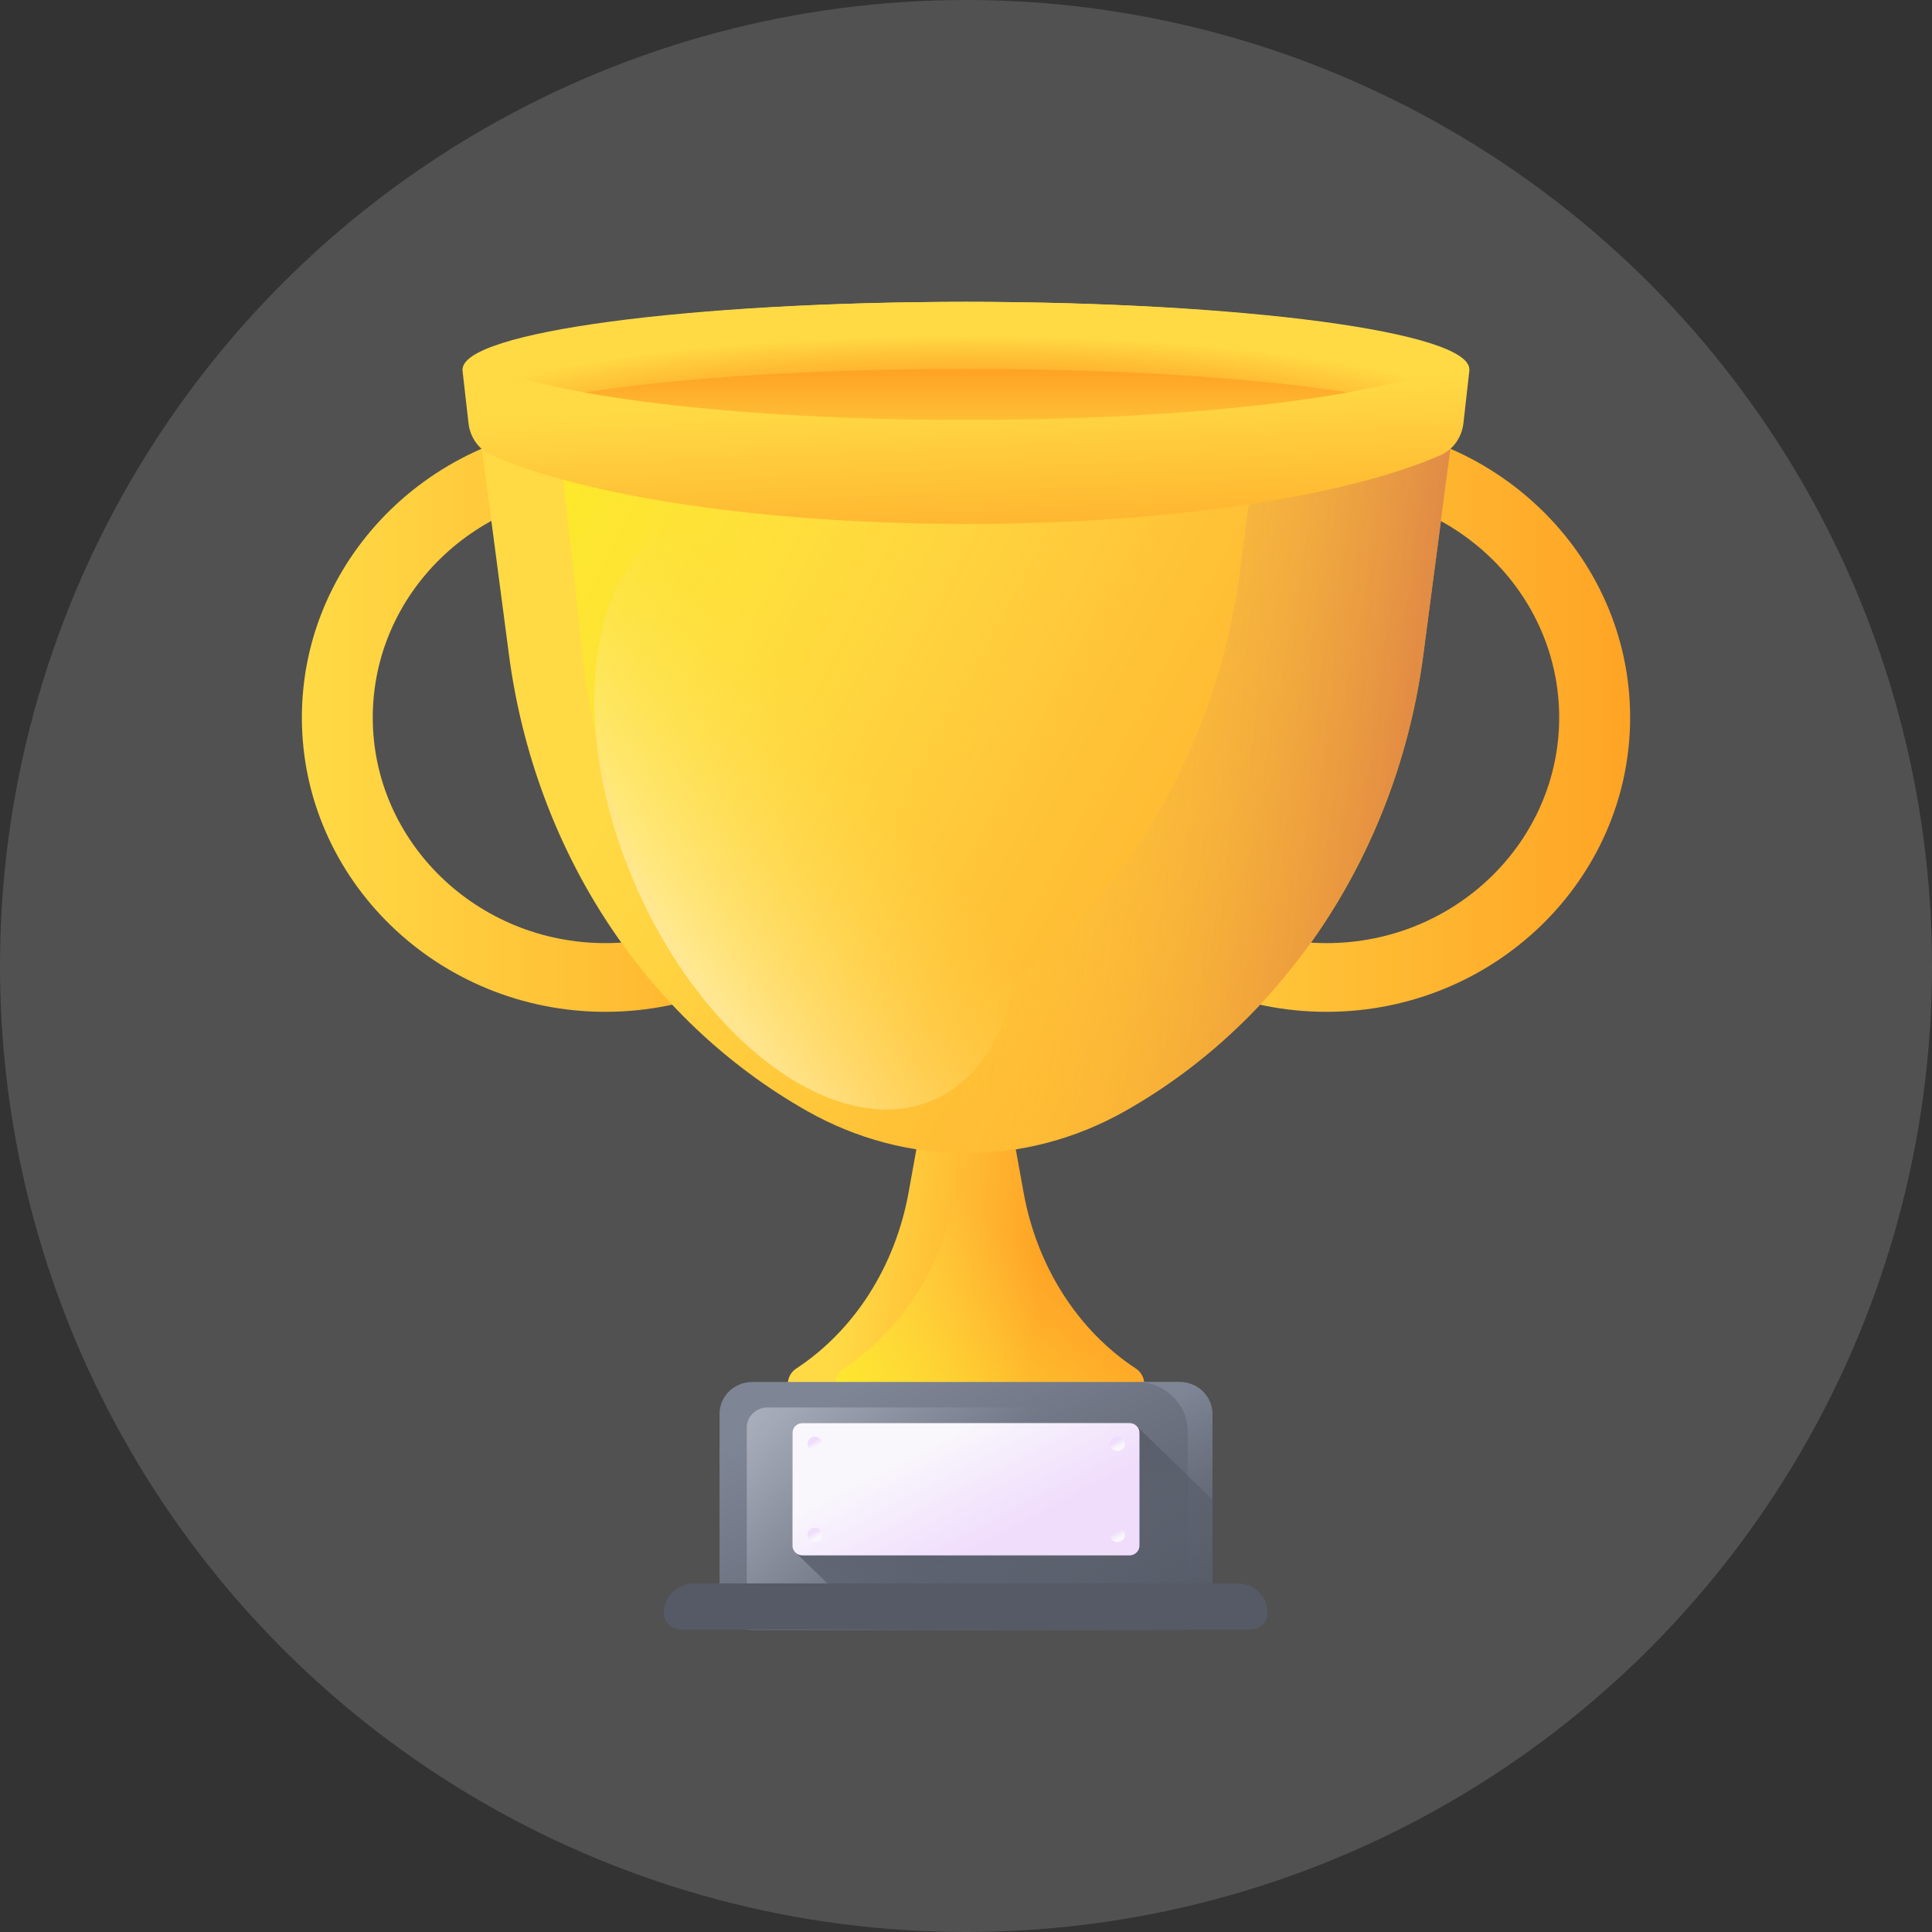 <svg width="32" height="32" viewBox="0 0 32 32" fill="none" xmlns="http://www.w3.org/2000/svg">
<rect x="0" y="0" width="32" height="32" fill="#333333" stroke="none"/>
<circle cx="16" cy="16" r="16" fill="white" fill-opacity="0.15"/>
<path d="M16.954 19.752L16.744 18.593H15.258L15.049 19.752C14.827 20.976 14.15 22.036 13.189 22.667C12.937 22.831 13.042 23.263 13.333 23.263H18.669C18.96 23.263 19.065 22.831 18.813 22.667C17.852 22.036 17.175 20.976 16.954 19.752Z" fill="url(#paint0_linear_16_2059)"/>
<path d="M18.809 22.667C17.848 22.036 17.171 20.976 16.95 19.752L16.74 18.593H16.044L15.834 19.752C15.612 20.976 14.935 22.036 13.974 22.667C13.723 22.831 13.827 23.263 14.118 23.263H18.665C18.956 23.263 19.061 22.831 18.809 22.667Z" fill="url(#paint1_linear_16_2059)"/>
<path d="M10.028 16.759C7.256 16.759 5 14.572 5 11.884C5 9.195 7.256 7.008 10.028 7.008C12.801 7.008 15.056 9.195 15.056 11.884C15.056 14.572 12.801 16.759 10.028 16.759ZM10.028 8.147C7.903 8.147 6.174 9.823 6.174 11.884C6.174 13.944 7.903 15.621 10.028 15.621C12.153 15.621 13.882 13.944 13.882 11.884C13.882 9.823 12.153 8.147 10.028 8.147Z" fill="url(#paint2_linear_16_2059)"/>
<path d="M21.972 16.759C19.199 16.759 16.943 14.572 16.943 11.884C16.943 9.195 19.199 7.008 21.972 7.008C24.744 7.008 27 9.195 27 11.884C27 14.572 24.744 16.759 21.972 16.759ZM21.972 8.147C19.847 8.147 18.118 9.823 18.118 11.884C18.118 13.944 19.847 15.621 21.972 15.621C24.097 15.621 25.825 13.944 25.825 11.884C25.825 9.823 24.097 8.147 21.972 8.147Z" fill="url(#paint3_linear_16_2059)"/>
<path d="M24.197 6.117V6.119L24.192 6.156C24.192 6.158 24.191 6.159 24.191 6.16L23.575 10.844C23.151 14.077 21.312 16.89 18.637 18.402C16.987 19.335 15.018 19.335 13.368 18.402C12.031 17.645 10.902 16.565 10.055 15.268C9.208 13.972 8.643 12.46 8.43 10.845L7.814 6.16C7.814 6.159 7.814 6.158 7.814 6.156L7.809 6.119V6.117C7.809 5.5 11.477 5 16.003 5C20.528 5 24.197 5.5 24.197 6.117Z" fill="url(#paint4_linear_16_2059)"/>
<path d="M21.092 5.234L20.534 9.482C20.109 12.714 18.27 15.527 15.596 17.039C14.574 17.617 13.43 17.837 12.315 17.699C12.649 17.953 13 18.187 13.368 18.395C15.018 19.328 16.986 19.328 18.637 18.395C21.312 16.883 23.15 14.07 23.575 10.837L24.191 6.153C24.191 6.152 24.191 6.15 24.191 6.149L24.196 6.112V6.11C24.196 5.755 22.983 5.439 21.092 5.234Z" fill="url(#paint5_linear_16_2059)"/>
<path d="M22.87 6.117V6.119L22.866 6.156C22.866 6.158 22.865 6.159 22.865 6.16L22.349 10.844C21.993 14.077 20.451 16.89 18.209 18.402C16.825 19.335 15.174 19.335 13.79 18.402C12.669 17.645 11.723 16.565 11.013 15.268C10.302 13.972 9.828 12.46 9.65 10.845L9.134 6.16C9.134 6.159 9.133 6.158 9.133 6.156L9.129 6.119V6.117C9.129 5.5 12.205 5 15.999 5C19.794 5 22.87 5.5 22.87 6.117Z" fill="url(#paint6_linear_16_2059)"/>
<path d="M24.336 6.117V6.119C24.336 6.131 24.334 6.144 24.331 6.156C24.331 6.158 24.33 6.159 24.33 6.16C24.161 6.757 20.496 7.234 16 7.234C11.504 7.234 7.84 6.757 7.67 6.16C7.67 6.159 7.669 6.158 7.669 6.156C7.666 6.144 7.664 6.131 7.664 6.119V6.117C7.664 5.5 11.396 5 16 5C20.604 5 24.336 5.5 24.336 6.117Z" fill="url(#paint7_radial_16_2059)"/>
<path d="M23.22 6.668C21.778 6.334 19.084 6.109 15.998 6.109C12.912 6.109 10.219 6.334 8.777 6.668C10.219 7.002 12.913 7.226 15.998 7.226C19.084 7.226 21.778 7.002 23.22 6.668Z" fill="url(#paint8_linear_16_2059)"/>
<path d="M15.999 6.956C12.142 6.956 8.893 6.544 7.908 5.983C7.789 5.915 7.647 6.016 7.663 6.158L7.76 7.01C7.786 7.245 7.931 7.448 8.14 7.539C9.69 8.219 12.629 8.678 15.999 8.678C19.37 8.678 22.309 8.219 23.859 7.539C24.068 7.448 24.212 7.245 24.239 7.01L24.335 6.158C24.351 6.016 24.209 5.915 24.09 5.983C23.106 6.544 19.856 6.956 15.999 6.956Z" fill="url(#paint9_linear_16_2059)"/>
<path d="M19.539 27H12.461C12.161 27 11.918 26.764 11.918 26.474V23.416C11.918 23.126 12.161 22.89 12.461 22.89H19.539C19.838 22.89 20.081 23.126 20.081 23.416V26.474C20.081 26.764 19.838 27 19.539 27Z" fill="url(#paint10_linear_16_2059)"/>
<path d="M12.713 23.312C12.523 23.312 12.369 23.461 12.369 23.645V26.6C12.369 26.715 12.393 26.824 12.437 26.923C12.539 26.965 12.652 26.989 12.77 26.989H19.239C19.707 26.989 20.086 26.621 20.086 26.167V23.701C20.086 23.586 20.062 23.477 20.018 23.378C19.916 23.336 19.804 23.312 19.686 23.312H12.713V23.312Z" fill="url(#paint11_linear_16_2059)"/>
<path d="M19.535 22.89H18.826C19.294 22.89 19.673 23.258 19.673 23.712V26.178C19.673 26.632 19.294 27 18.826 27H19.234C19.702 27 20.082 26.632 20.082 26.178V23.421C20.082 23.128 19.837 22.89 19.535 22.89Z" fill="url(#paint12_linear_16_2059)"/>
<path d="M20.081 26.471V24.838L18.842 23.637C18.812 23.596 18.763 23.57 18.708 23.57H13.291C13.199 23.57 13.125 23.642 13.125 23.73V25.601C13.125 25.654 13.152 25.702 13.194 25.731L14.501 26.998H19.538C19.838 26.998 20.081 26.762 20.081 26.471Z" fill="url(#paint13_linear_16_2059)"/>
<path d="M20.712 26.989H11.279C11.122 26.989 10.994 26.865 10.994 26.713C10.994 26.444 11.219 26.226 11.496 26.226H20.495C20.772 26.226 20.997 26.444 20.997 26.713C20.997 26.865 20.869 26.989 20.712 26.989Z" fill="#555A66"/>
<path d="M18.708 25.762H13.291C13.199 25.762 13.125 25.689 13.125 25.601V23.73C13.125 23.642 13.199 23.57 13.291 23.57H18.708C18.799 23.57 18.873 23.642 18.873 23.73V25.601C18.873 25.689 18.799 25.762 18.708 25.762Z" fill="url(#paint14_linear_16_2059)"/>
<path d="M13.498 24.034C13.565 24.034 13.62 23.981 13.62 23.915C13.62 23.85 13.565 23.796 13.498 23.796C13.43 23.796 13.375 23.85 13.375 23.915C13.375 23.981 13.43 24.034 13.498 24.034Z" fill="url(#paint15_linear_16_2059)"/>
<path d="M18.509 24.034C18.577 24.034 18.632 23.981 18.632 23.915C18.632 23.85 18.577 23.796 18.509 23.796C18.442 23.796 18.387 23.85 18.387 23.915C18.387 23.981 18.442 24.034 18.509 24.034Z" fill="url(#paint16_linear_16_2059)"/>
<path d="M13.498 25.542C13.565 25.542 13.62 25.489 13.62 25.423C13.62 25.357 13.565 25.304 13.498 25.304C13.43 25.304 13.375 25.357 13.375 25.423C13.375 25.489 13.43 25.542 13.498 25.542Z" fill="url(#paint17_linear_16_2059)"/>
<path d="M18.509 25.542C18.577 25.542 18.632 25.489 18.632 25.423C18.632 25.357 18.577 25.304 18.509 25.304C18.442 25.304 18.387 25.357 18.387 25.423C18.387 25.489 18.442 25.542 18.509 25.542Z" fill="url(#paint18_linear_16_2059)"/>
<path d="M11.339 8.62C12.931 7.987 15.133 9.627 16.256 12.284C17.38 14.941 17 17.608 15.407 18.241C13.815 18.874 11.613 17.234 10.489 14.577C9.366 11.921 9.746 9.254 11.339 8.62Z" fill="url(#paint19_linear_16_2059)"/>
<defs>
<linearGradient id="paint0_linear_16_2059" x1="13.979" y1="20.831" x2="17.2" y2="21.147" gradientUnits="userSpaceOnUse">
<stop stop-color="#FFDA45"/>
<stop offset="1" stop-color="#FFA425"/>
</linearGradient>
<linearGradient id="paint1_linear_16_2059" x1="17.376" y1="20.977" x2="14.525" y2="24.592" gradientUnits="userSpaceOnUse">
<stop stop-color="#FFDA45" stop-opacity="0"/>
<stop offset="1" stop-color="#FCEE21"/>
</linearGradient>
<linearGradient id="paint2_linear_16_2059" x1="5" y1="11.884" x2="15.056" y2="11.884" gradientUnits="userSpaceOnUse">
<stop stop-color="#FFDA45"/>
<stop offset="1" stop-color="#FFA425"/>
</linearGradient>
<linearGradient id="paint3_linear_16_2059" x1="16.943" y1="11.884" x2="27" y2="11.884" gradientUnits="userSpaceOnUse">
<stop stop-color="#FFDA45"/>
<stop offset="1" stop-color="#FFA425"/>
</linearGradient>
<linearGradient id="paint4_linear_16_2059" x1="12.45" y1="8.958" x2="25.457" y2="16.014" gradientUnits="userSpaceOnUse">
<stop stop-color="#FFDA45"/>
<stop offset="1" stop-color="#FFA425"/>
</linearGradient>
<linearGradient id="paint5_linear_16_2059" x1="16.454" y1="11.981" x2="27.496" y2="13.073" gradientUnits="userSpaceOnUse">
<stop stop-color="#FFDA45" stop-opacity="0"/>
<stop offset="1" stop-color="#B53759"/>
</linearGradient>
<linearGradient id="paint6_linear_16_2059" x1="17.747" y1="11.914" x2="8.071" y2="6.989" gradientUnits="userSpaceOnUse">
<stop stop-color="#FFDA45" stop-opacity="0"/>
<stop offset="1" stop-color="#FCEE21"/>
</linearGradient>
<radialGradient id="paint7_radial_16_2059" cx="0" cy="0" r="1" gradientUnits="userSpaceOnUse" gradientTransform="translate(15.951 7.279) scale(9.322 1.717)">
<stop stop-color="#FFA425"/>
<stop offset="0.366" stop-color="#FFA727"/>
<stop offset="0.593" stop-color="#FFAF2C"/>
<stop offset="0.781" stop-color="#FFBE34"/>
<stop offset="0.948" stop-color="#FFD240"/>
<stop offset="1" stop-color="#FFDA45"/>
</radialGradient>
<linearGradient id="paint8_linear_16_2059" x1="15.998" y1="7.783" x2="15.998" y2="6.171" gradientUnits="userSpaceOnUse">
<stop stop-color="#FFDA45"/>
<stop offset="1" stop-color="#FFA425"/>
</linearGradient>
<linearGradient id="paint9_linear_16_2059" x1="16.02" y1="6.566" x2="16.167" y2="9.846" gradientUnits="userSpaceOnUse">
<stop stop-color="#FFDA45"/>
<stop offset="1" stop-color="#FFA425"/>
</linearGradient>
<linearGradient id="paint10_linear_16_2059" x1="14.813" y1="22.627" x2="17.38" y2="27.959" gradientUnits="userSpaceOnUse">
<stop stop-color="#7E8595"/>
<stop offset="1" stop-color="#555A66"/>
</linearGradient>
<linearGradient id="paint11_linear_16_2059" x1="15.963" y1="24.958" x2="9.994" y2="20.335" gradientUnits="userSpaceOnUse">
<stop stop-color="#BEC3D2" stop-opacity="0"/>
<stop offset="0.221" stop-color="#C5C9D7" stop-opacity="0.221"/>
<stop offset="0.534" stop-color="#D7DAE3" stop-opacity="0.534"/>
<stop offset="0.901" stop-color="#F6F6F8" stop-opacity="0.901"/>
<stop offset="1" stop-color="white"/>
</linearGradient>
<linearGradient id="paint12_linear_16_2059" x1="18.623" y1="23.524" x2="20.102" y2="26.597" gradientUnits="userSpaceOnUse">
<stop stop-color="#7E8595"/>
<stop offset="1" stop-color="#555A66" stop-opacity="0"/>
</linearGradient>
<linearGradient id="paint13_linear_16_2059" x1="17.64" y1="28.181" x2="16.128" y2="23.608" gradientUnits="userSpaceOnUse">
<stop stop-color="#555A66" stop-opacity="0"/>
<stop offset="1" stop-color="#555A66"/>
</linearGradient>
<linearGradient id="paint14_linear_16_2059" x1="15.515" y1="23.791" x2="16.416" y2="25.522" gradientUnits="userSpaceOnUse">
<stop stop-color="#F9F7FC"/>
<stop offset="1" stop-color="#F0DDFC"/>
</linearGradient>
<linearGradient id="paint15_linear_16_2059" x1="13.524" y1="23.962" x2="13.475" y2="23.87" gradientUnits="userSpaceOnUse">
<stop stop-color="#F9F7FC"/>
<stop offset="1" stop-color="#F0DDFC"/>
</linearGradient>
<linearGradient id="paint16_linear_16_2059" x1="18.535" y1="23.962" x2="18.487" y2="23.87" gradientUnits="userSpaceOnUse">
<stop stop-color="#F9F7FC"/>
<stop offset="1" stop-color="#F0DDFC"/>
</linearGradient>
<linearGradient id="paint17_linear_16_2059" x1="13.524" y1="25.47" x2="13.475" y2="25.377" gradientUnits="userSpaceOnUse">
<stop stop-color="#F9F7FC"/>
<stop offset="1" stop-color="#F0DDFC"/>
</linearGradient>
<linearGradient id="paint18_linear_16_2059" x1="18.535" y1="25.47" x2="18.487" y2="25.377" gradientUnits="userSpaceOnUse">
<stop stop-color="#F9F7FC"/>
<stop offset="1" stop-color="#F0DDFC"/>
</linearGradient>
<linearGradient id="paint19_linear_16_2059" x1="14.511" y1="12.653" x2="8.944" y2="16.758" gradientUnits="userSpaceOnUse">
<stop stop-color="#FFDA45" stop-opacity="0"/>
<stop offset="1" stop-color="white"/>
</linearGradient>
</defs>
</svg>
